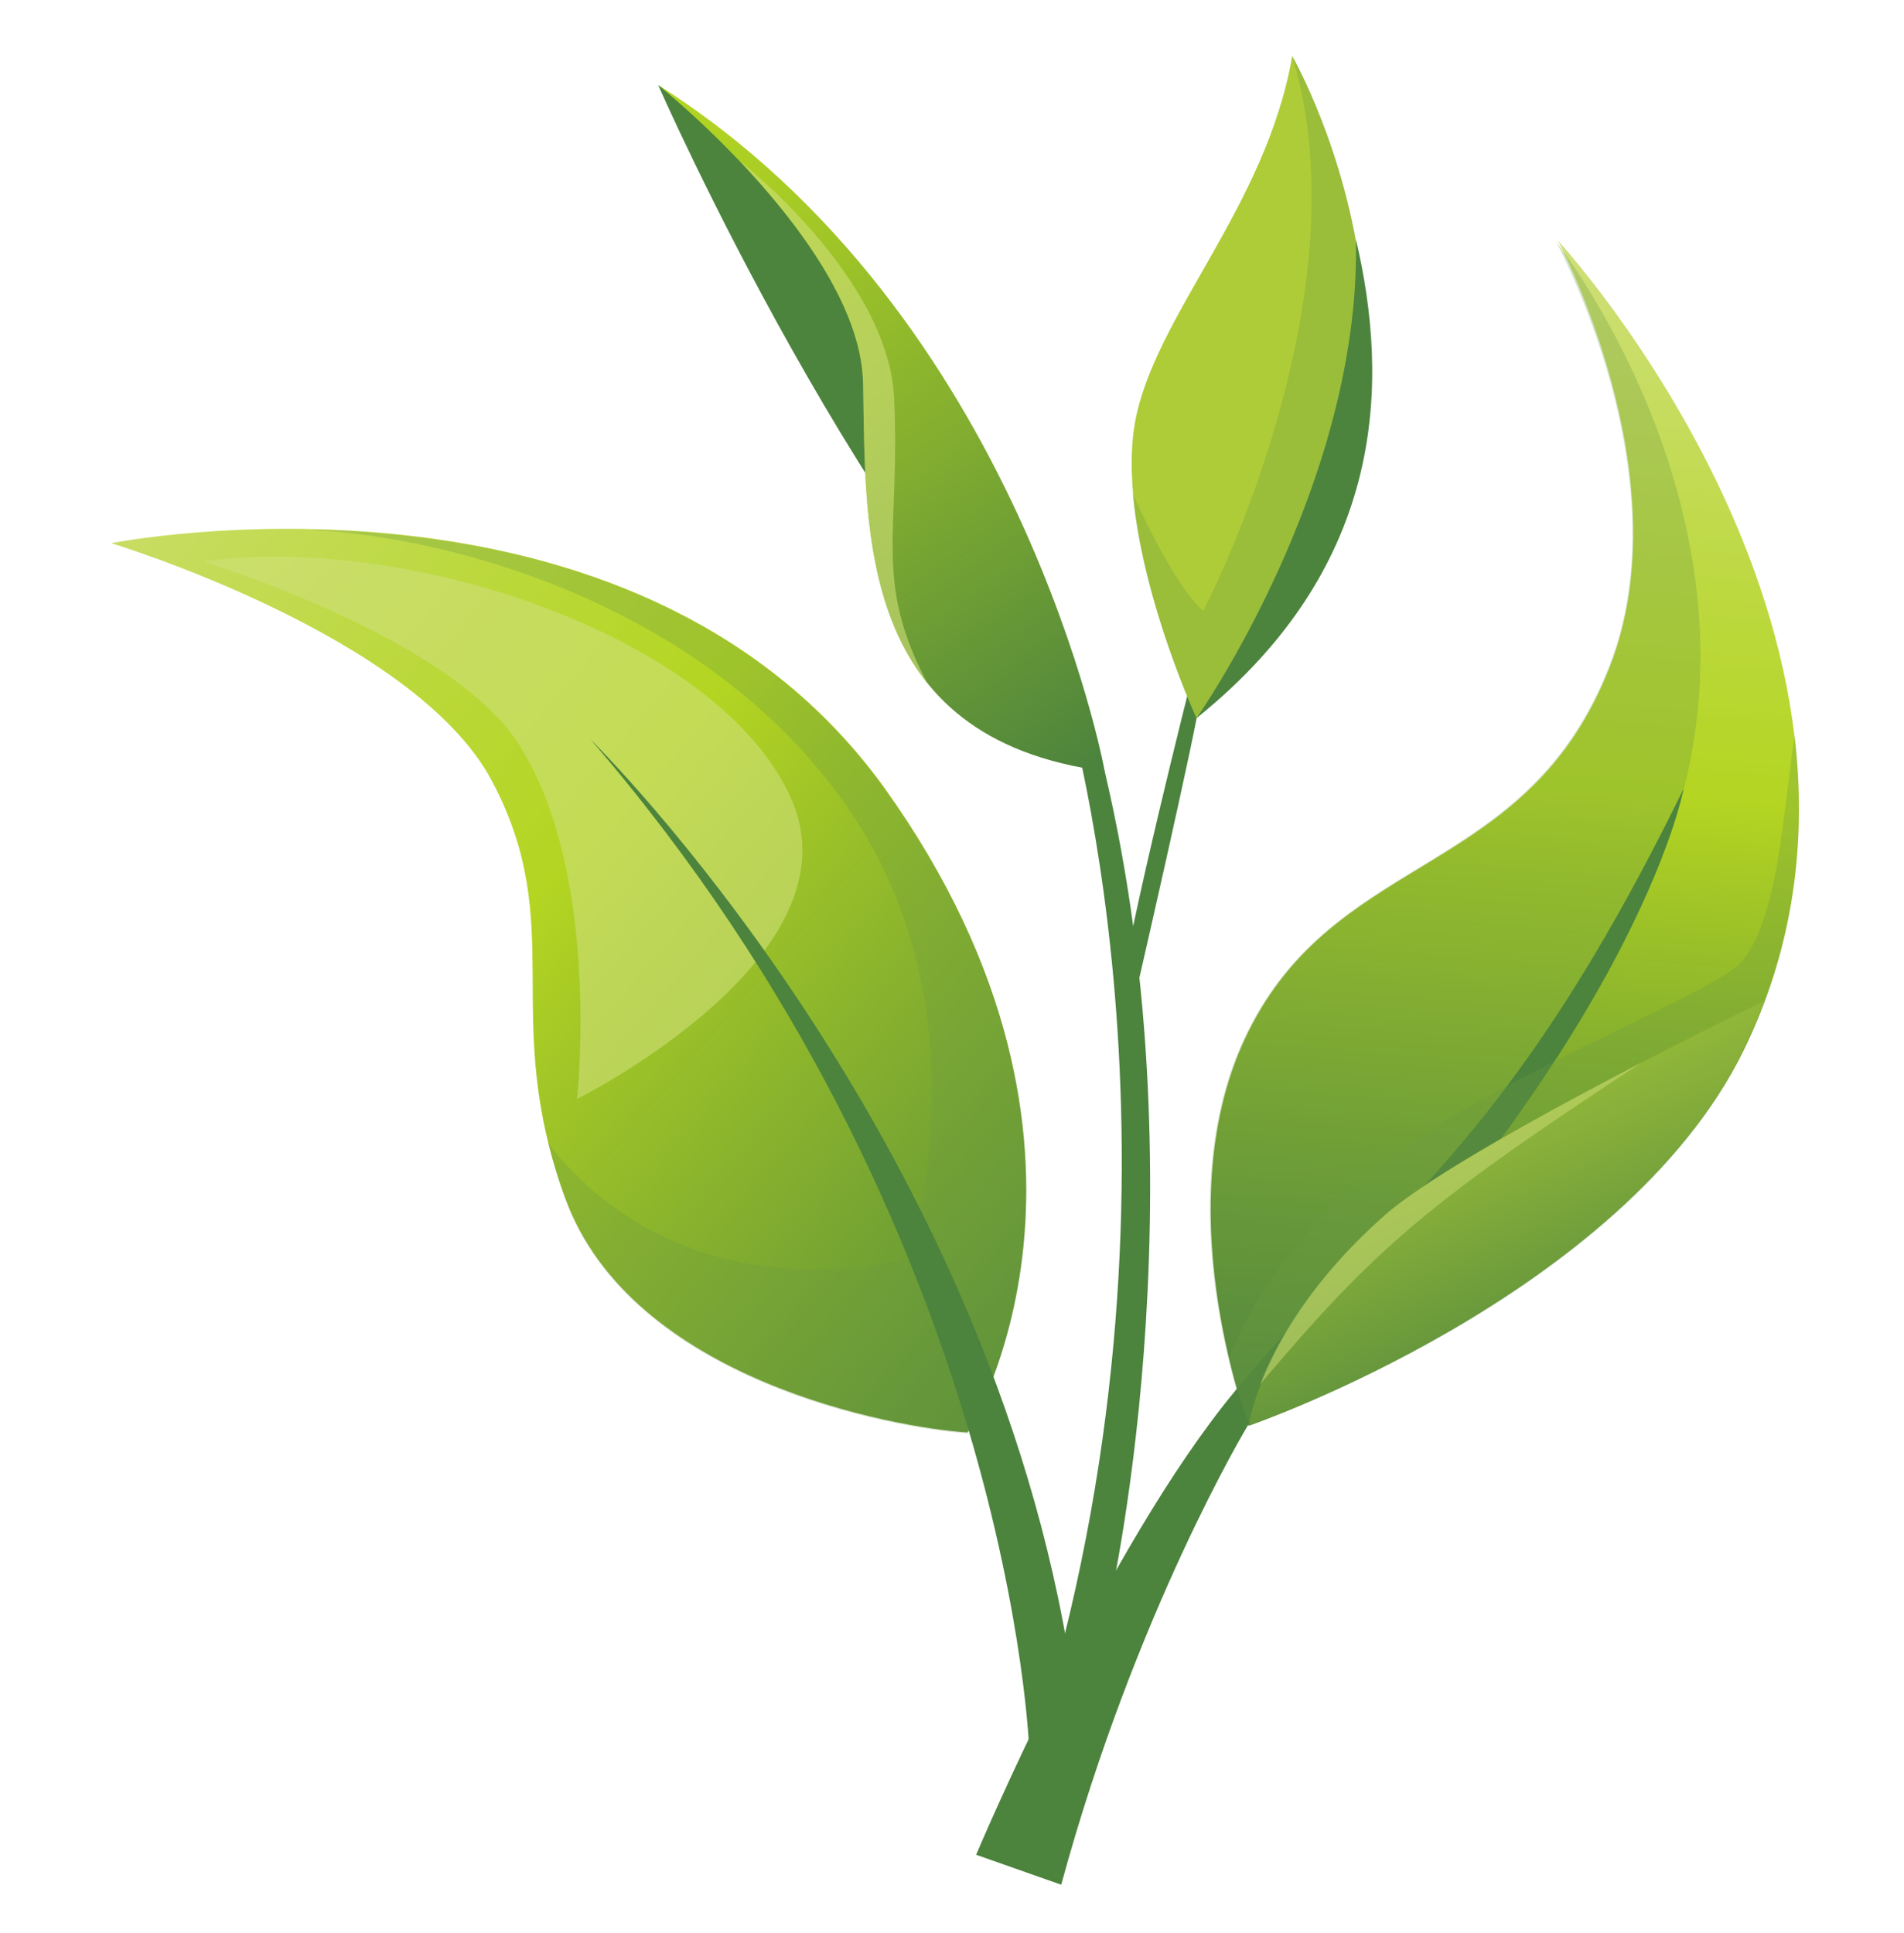 <?xml version="1.0" encoding="UTF-8"?> <!-- Generator: Adobe Illustrator 26.0.0, SVG Export Plug-In . SVG Version: 6.00 Build 0) --> <svg xmlns="http://www.w3.org/2000/svg" xmlns:xlink="http://www.w3.org/1999/xlink" id="Слой_1" x="0px" y="0px" viewBox="0 0 197 200" style="enable-background:new 0 0 197 200;" xml:space="preserve"> <style type="text/css"> .st0{fill:#4C833D;} .st1{fill:url(#XMLID_00000016780227399737878210000018438036218587487108_);} .st2{opacity:0.6;fill:#CEDF78;} .st3{opacity:0.3;fill:#6D9940;} .st4{fill:url(#XMLID_00000158015367943355629090000016239902576117400205_);} .st5{fill:url(#XMLID_00000043442344616940375650000002127896439466532744_);} .st6{fill:#AECC37;} .st7{fill:url(#XMLID_00000090264450608805716320000013325087637716467871_);} .st8{opacity:0.5;fill:#CEDF78;} </style> <g id="XMLID_715_"> <path id="XMLID_734_" class="st0" d="M68.1,8.8c0,0,21.7,49.6,46.1,70.9C114.3,79.7,97.4,28.8,68.1,8.8z"></path> <g id="XMLID_720_"> <linearGradient id="XMLID_00000111155269315625210680000010064982972221414570_" gradientUnits="userSpaceOnUse" x1="-1471.393" y1="832.884" x2="-1392.772" y2="972.302" gradientTransform="matrix(0.939 -0.344 0.344 0.939 1097.335 -1246.32)"> <stop offset="0" style="stop-color:#CEDF78"></stop> <stop offset="0.311" style="stop-color:#BBD83A"></stop> <stop offset="0.46" style="stop-color:#B4D522"></stop> <stop offset="0.54" style="stop-color:#A3C726"></stop> <stop offset="0.852" style="stop-color:#649637"></stop> <stop offset="1" style="stop-color:#4C833D"></stop> </linearGradient> <path id="XMLID_733_" style="fill:url(#XMLID_00000111155269315625210680000010064982972221414570_);" d="M11.5,56.2 c0,0,31.4,9.5,39.4,24.6s0.7,24.4,7.6,43.2c6.9,18.8,34,23.7,41.6,24.2c0,0,18.3-29.1-8.6-66.7C65.5,45.5,11.5,56.2,11.5,56.2z"></path> <path id="XMLID_732_" class="st2" d="M21,58.1c0,0,25.4,7.7,32.6,18.8c8.7,13.4,6.1,36.8,6.1,36.8S89.3,99,81.8,82.5 C74.3,65.9,42.3,55.1,21,58.1z"></path> <path id="XMLID_731_" class="st3" d="M32.4,54.8c0.3,0.1,0.7,0.1,1.1,0.1c16.3,1.2,41.7,9.3,55.1,30c13.5,20.8,5.4,45.4,5.4,45.4 c-24.4,5.1-35.7-9.9-37.3-12.1c0.5,1.9,1,3.8,1.8,5.9c6.9,18.8,34,23.7,41.6,24.2c0,0,18.3-29.1-8.6-66.7 C76,60,50.5,55.2,32.4,54.8z"></path> <linearGradient id="XMLID_00000109716957727633927760000009867256291819949479_" gradientUnits="userSpaceOnUse" x1="-1315.648" y1="872.992" x2="-1365.802" y2="982.174" gradientTransform="matrix(0.939 -0.344 0.344 0.939 1097.335 -1246.32)"> <stop offset="0" style="stop-color:#CEDF78"></stop> <stop offset="0.311" style="stop-color:#BBD83A"></stop> <stop offset="0.46" style="stop-color:#B4D522"></stop> <stop offset="0.54" style="stop-color:#A3C726"></stop> <stop offset="0.852" style="stop-color:#649637"></stop> <stop offset="1" style="stop-color:#4C833D"></stop> </linearGradient> <path id="XMLID_730_" style="fill:url(#XMLID_00000109716957727633927760000009867256291819949479_);" d="M129.2,147.5 c0,0-9.1-23.8,0.4-41.6c9.5-17.9,28.6-15.3,37-37c7.6-19.6-5.4-44-5.4-44s39.3,42.6,19.2,83.8 C167.8,134.2,129.2,147.5,129.2,147.5z"></path> <path id="XMLID_729_" class="st3" d="M166.5,68.9c-8.4,21.6-27.5,19.1-37,37c-7.2,13.5-3.7,30.3-1.6,37.8c0.3,0.5,0.7,1,1,1.5 c0,0,37.5-33.4,45.3-63.5c7.8-30.1-13.2-56.7-13.2-56.7S174.2,49.3,166.5,68.9z"></path> <path id="XMLID_728_" class="st0" d="M101,191.9c0,0,13.3-31.7,26.8-48c15.9-19.2,28-24.7,46.4-62.3c0,0-4.9,26.9-45.1,65.9 c0,0-11.6,19.2-19.3,47.5L101,191.9z"></path> <path id="XMLID_727_" class="st3" d="M180.2,99.5c-3.1,3.6-28.4,12.8-40,23.1c-7.1,6.2-11.7,13.9-13,17.9c1,4.3,2.1,7,2.1,7 s38.7-13.3,51.1-38.8c5.4-11,6.5-22.2,5.3-32.6C184.5,83.5,184.1,94.9,180.2,99.5z"></path> <path id="XMLID_726_" class="st0" d="M106.5,181.2c0,0-1.7-54-45.4-104.7c0,0,41.3,40.5,49.8,96.7L106.5,181.2z"></path> <path id="XMLID_725_" class="st0" d="M114.6,166.8c0,0,10.1-42.9-0.3-87l-4.9-10.6c0,0,15,46.1,0,102.9 C112.1,176.7,114.6,166.8,114.6,166.8z"></path> <linearGradient id="XMLID_00000093169454485746741360000002037334067987455625_" gradientUnits="userSpaceOnUse" x1="-1400.661" y1="827.446" x2="-1379.05" y2="906.166" gradientTransform="matrix(0.939 -0.344 0.344 0.939 1097.335 -1246.32)"> <stop offset="0" style="stop-color:#B4D522"></stop> <stop offset="0.187" style="stop-color:#A7CB25"></stop> <stop offset="0.535" style="stop-color:#84AF2F"></stop> <stop offset="1" style="stop-color:#4C833D"></stop> </linearGradient> <path id="XMLID_724_" style="fill:url(#XMLID_00000093169454485746741360000002037334067987455625_);" d="M68.1,8.8 c0,0,20.9,16.7,21.2,30.9c0.3,15.3-0.7,36.7,25,40.1C114.3,79.7,105.6,32.5,68.1,8.8z"></path> <path id="XMLID_723_" class="st0" d="M117.1,104.6c0,0,6.9-29.9,7.2-33.1l-0.3-4.1c0,0-5.3,20.7-7.5,32.1L117.1,104.6z"></path> <path id="XMLID_722_" class="st6" d="M123.8,74.3c0,0-8.4-18.2-6.4-30.4c1.9-11.1,13.6-22.4,16.3-38.1 C133.7,5.8,156.2,44.9,123.8,74.3z"></path> <path id="XMLID_721_" class="st3" d="M124.5,63.2c-2.3-1.9-5.4-7.9-7.3-12.1c1,11.1,6.6,23.2,6.6,23.2 c32.5-29.4,9.9-68.5,9.9-68.5C141.4,31,124.5,63.2,124.5,63.2z"></path> </g> <linearGradient id="XMLID_00000152228517038364436420000005798505822816792511_" gradientUnits="userSpaceOnUse" x1="-1356.8" y1="941.7" x2="-1354.485" y2="989.283" gradientTransform="matrix(0.939 -0.344 0.344 0.939 1097.335 -1246.32)"> <stop offset="0" style="stop-color:#AECC37"></stop> <stop offset="0.102" style="stop-color:#A3C438"></stop> <stop offset="0.711" style="stop-color:#64953C"></stop> <stop offset="1" style="stop-color:#4C833D"></stop> </linearGradient> <path id="XMLID_719_" style="fill:url(#XMLID_00000152228517038364436420000005798505822816792511_);" d="M180.3,108.7 c0.8-1.7,1.6-3.4,2.2-5.1c-3.4,1.6-31.9,15.6-39.3,22.2c-12.6,11.3-14,21.7-14,21.7S167.8,134.2,180.3,108.7z"></path> <path id="XMLID_718_" class="st0" d="M140.3,24.8c0,0.1,0,0.2,0,0.3c0.4,25.2-16.5,49.2-16.5,49.2 C143.6,58.4,143.7,39.3,140.3,24.8z"></path> <path id="XMLID_717_" class="st8" d="M130.4,143.2c11.9-14.1,17.4-18.8,39.5-33.3c-9.8,5.1-22.2,11.9-26.7,15.9 C135.5,132.6,132,139.1,130.4,143.2z"></path> <path id="XMLID_716_" class="st2" d="M76.6,16.7c5.8,6.2,12.6,15,12.7,23c0.2,10-0.2,22.7,6.8,31.2c-0.1-0.1-0.1-0.2-0.2-0.3 c-5.6-10.7-2.7-15.5-3.4-29.6C91.8,28.6,76.6,16.7,76.6,16.7L76.6,16.7z"></path> </g> </svg> 